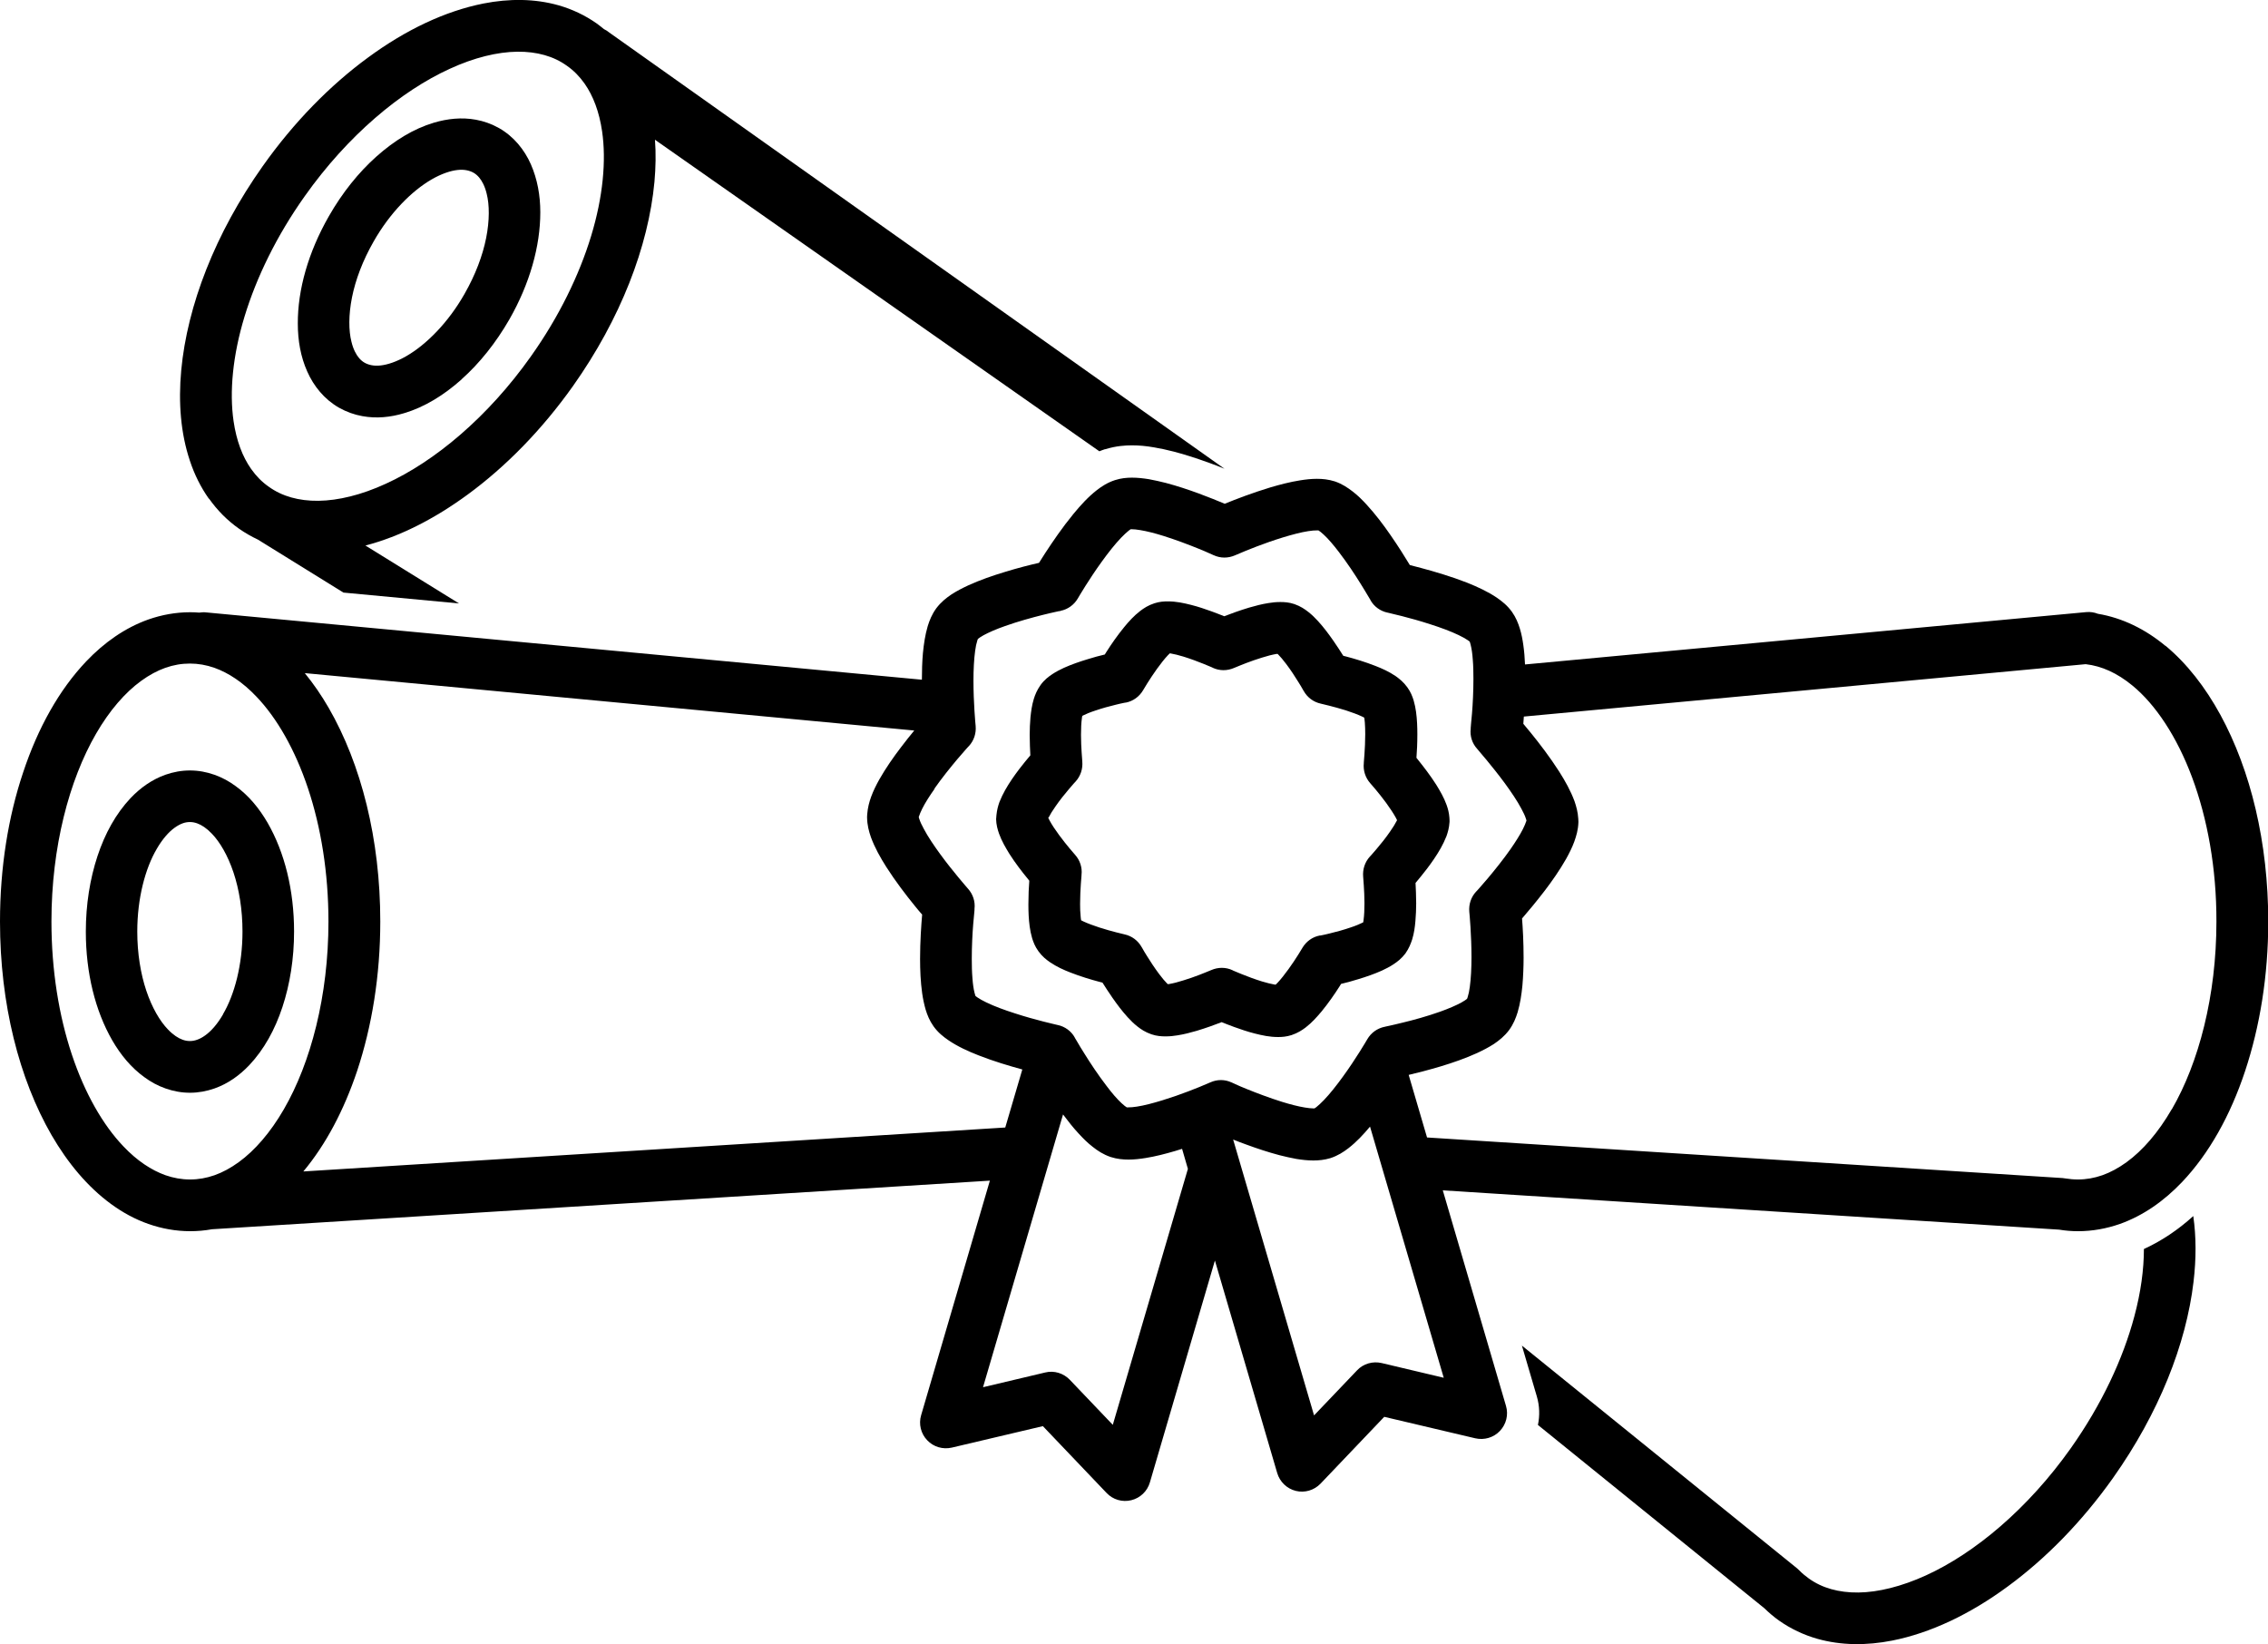 <?xml version="1.0" encoding="UTF-8"?>
<svg id="Capa_2" xmlns="http://www.w3.org/2000/svg" version="1.1" viewBox="0 0 1754.6 1271.8">
  <!-- Generator: Adobe Illustrator 29.5.1, SVG Export Plug-In . SVG Version: 2.1.0 Build 141)  -->
  <g>
    <path d="M161.7,385.7c6.3,8.9,14,16.8,23.1,23.2,4.7,3.3,9.6,6.1,14.7,8.5l66.2,41,89.4,8.4-72.4-44.8c26.5-6.9,53.3-20.5,79.2-39.5,29.2-21.4,57.2-49.8,81.4-83.9,36.8-52,58.3-107.8,63-157.9,1-11.2,1.2-22.1.4-32.6l343.8,241c1.4-.6,2.8-1.1,4.3-1.6.1,0,.2,0,.3,0,8.4-2.6,15.7-3,20.5-3,0,0,.1,0,.2,0,5.5,0,10.9.5,17.2,1.6,4.8.8,9.8,1.9,15.3,3.3,8.4,2.2,17.4,5.1,27.6,8.8,3.8,1.4,7.6,2.8,11.4,4.4L471.4,25.2c-1.3-1.1-2.7-2-4.2-2.7-1.8-1.5-3.6-2.9-5.5-4.3-9.1-6.4-19.1-11.1-29.6-14.1-18.4-5.2-38.1-5.3-58-1.4-29.8,5.9-60.3,20.4-89.5,41.9-29.2,21.4-57.2,49.8-81.4,84-36.8,52-58.3,107.8-63,157.9-2.3,25-.4,48.7,6.7,69.9,3.5,10.6,8.4,20.5,14.7,29.4ZM189.2,244.8c9.2-30.2,24.8-62.4,46.6-93.1,33.2-46.9,74.4-81.3,112.2-98.5,18.9-8.7,36.8-13,52.1-13.2,7.7-.1,14.7.8,21.1,2.6,6.4,1.8,12.1,4.5,17.4,8.3,5.3,3.7,9.7,8.2,13.6,13.7,6.7,9.5,11.4,21.9,13.6,37,3.3,22.6.7,50.8-8.5,81-9.2,30.2-24.8,62.4-46.6,93.1-33.2,46.9-74.4,81.3-112.2,98.5-18.9,8.7-36.8,13-52.1,13.2-7.7.1-14.7-.8-21.1-2.6-6.4-1.8-12.1-4.5-17.4-8.3-5.3-3.7-9.7-8.2-13.6-13.7-6.7-9.5-11.4-21.9-13.6-37-3.3-22.6-.7-50.8,8.5-81Z"/>
    <path d="M1658.6,966.1c0,15.9-2.4,33.6-7.4,52.2-8.7,32.7-25.2,68.1-49.1,101.9-33.2,46.9-74.4,81.3-112.2,98.5-18.9,8.6-36.8,13-52.1,13.2-7.7.1-14.7-.8-21.1-2.6-6.4-1.8-12.1-4.5-17.4-8.3-2.6-1.9-5.1-3.9-7.3-6.2-.6-.6-1-1-1.6-1.5l-213-172.4,11.6,39.5c2.1,7.2,2.3,14.7.8,21.9l175.2,141.8c3.5,3.4,7.2,6.6,11.3,9.5,9.1,6.4,19.1,11.1,29.6,14.1,18.4,5.2,38.1,5.3,57.9,1.4,29.8-5.9,60.3-20.4,89.5-41.9,29.2-21.4,57.2-49.8,81.4-83.9,35.4-50,56.6-103.4,62.3-151.8,2.1-17.7,2.1-34.8-.2-50.8-11.9,10.8-24.7,19.3-38.2,25.5Z"/>
  </g>
  <path d="M357.1,293.4c13.8-12.3,26.4-28,36.9-46.2,15.9-27.8,24-56.8,24-83,0-13.1-2.3-25.7-7.3-37.1-2.5-5.7-5.8-11-9.9-15.8-4.1-4.8-9.1-9-14.7-12.2-5.7-3.2-11.8-5.4-18-6.5-10.9-2-21.9-.8-32.4,2.3-15.8,4.7-30.7,13.9-44.5,26.2-13.8,12.3-26.4,28-36.8,46.2-15.9,27.8-24.1,56.8-24,83,0,13.1,2.2,25.7,7.3,37.1,2.5,5.7,5.8,11,9.9,15.8,4.1,4.8,9.1,9,14.7,12.2,5.7,3.2,11.8,5.4,18,6.5,10.9,2,21.9.9,32.4-2.3,15.8-4.7,30.7-13.9,44.5-26.2ZM314.5,275.4c-7.6,4.4-14.6,6.7-20,7.3-2.7.3-5.1.2-7.1-.2-2-.4-3.7-1-5.3-1.9-1.6-.9-3-2.1-4.3-3.6-2.3-2.7-4.5-6.8-5.9-12.6-2.2-8.6-2.3-20.7.4-34.3,2.7-13.6,8.3-28.5,16.7-43.2,12.7-22.4,29.7-39.3,44.9-48.1,7.6-4.4,14.6-6.7,20-7.3,2.7-.3,5.1-.2,7.1.2,2,.4,3.7,1,5.3,1.9,1.6.9,3,2.1,4.3,3.6,2.3,2.7,4.5,6.8,5.9,12.6,2.2,8.6,2.3,20.7-.4,34.3-2.7,13.6-8.3,28.5-16.7,43.2-12.7,22.4-29.7,39.3-44.9,48.1Z"/>
  <g>
    <path d="M1675.1,499.5c-15.3-12.7-33-21.5-52.1-24.7-2.8-1.1-5.9-1.6-9-1.3l-434.2,40.5c-.2-5.1-.6-10.1-1.3-15-.6-4.3-1.4-8.6-2.7-12.8-1.3-4.2-3-8.5-6.1-12.9h0c-3.6-5-7.6-8.1-11.6-10.9-7.1-4.8-15-8.4-23.2-11.7-12.3-4.8-25.3-8.6-35.4-11.3-3.3-.9-6.3-1.6-8.8-2.3-3.5-5.8-8.8-14.3-14.9-23.1-5.5-8-11.8-16.3-18.5-23.6-3.4-3.7-6.8-7.1-10.7-10.1-3.9-3-8.1-5.9-13.9-7.9-5.1-1.6-9.6-2-13.9-2-4.4,0-8.8.5-13.1,1.2-7.6,1.2-15.3,3.2-22.8,5.4-13.9,4.2-27.2,9.3-35.4,12.7-5.1-2.2-12.2-5-20.2-8-7.9-2.9-16.6-5.8-25.3-8.1-4.4-1.1-8.7-2.1-13.1-2.9-4.4-.7-8.7-1.2-13.2-1.2-4.1,0-8.4.4-13.1,1.9-5.8,1.9-10.1,4.7-14,7.7-6.8,5.3-12.6,11.7-18.2,18.5-8.4,10.2-16,21.4-21.7,30.1-1.9,2.9-3.5,5.4-4.9,7.7-6.6,1.5-16.3,3.9-26.6,7.1-9.3,2.8-19.1,6.2-28.1,10.3-4.5,2.1-8.8,4.3-13,7-4.1,2.8-8.1,5.9-11.8,10.8-3.4,4.7-5.2,9.3-6.6,13.8-2,6.8-3,13.7-3.7,20.8-.6,6.8-.8,13.8-.8,20.6l-554.1-52.1c-1.7-.2-3.3,0-5,.2-2.3-.2-4.6-.3-7-.3-11.1,0-22,2-32.3,5.6-18,6.4-34.1,17.7-48.1,32.4-20.9,22-37.4,51.5-48.8,85.9C6.4,631.7,0,671.1,0,712.9c0,63.7,14.8,121.7,39.9,165.2,12.6,21.7,27.9,40,45.9,53.2,9,6.6,18.7,11.9,29,15.5,10.3,3.6,21.2,5.6,32.3,5.6,5.7,0,11.4-.5,16.9-1.5l601.8-37.6-53.2,181.5c-2,6.8-.2,14.2,4.7,19.3,4.9,5.2,12.1,7.3,19.1,5.7l70.4-16.6,49.3,51.7c4.9,5.2,12.2,7.3,19.1,5.6,6.9-1.7,12.4-6.9,14.4-13.8l50.3-171.6,48.2,164.4c2,6.8,7.5,12.1,14.4,13.8,6.9,1.7,14.2-.5,19.1-5.6l49.3-51.7,70.4,16.6c6.9,1.6,14.2-.5,19.1-5.7,4.9-5.2,6.7-12.5,4.7-19.3l-48.9-166.8,476.8,30.4c4.8.8,9.7,1.2,14.7,1.2,11.1,0,22-2,32.3-5.6,18-6.4,34.1-17.7,48.1-32.4,20.9-22,37.4-51.5,48.8-85.9,11.4-34.4,17.9-73.7,17.9-115.6,0-61.2-13.6-117-37-159.9-11.7-21.4-25.9-39.7-42.5-53.5ZM722.8,610.2c5.8-8.3,12.6-16.7,17.9-23,2.6-3.1,4.9-5.7,6.5-7.5.8-.9,1.4-1.6,1.8-2l.5-.5h.1c0-.1,0-.1,0-.1,3.9-4.2,5.7-9.9,5.2-15.5h0c-.2-1.8-1.7-18.1-1.7-35.1,0-8.2.4-16.6,1.3-23,.4-3.2,1-5.9,1.6-7.7.2-.8.4-1.3.6-1.6.6-.5,2.1-1.6,4.3-2.8,4-2.2,10-4.8,16.6-7.1,9.8-3.5,20.7-6.5,29.1-8.6,4.2-1,7.7-1.9,10.2-2.4,1.2-.3,2.2-.5,2.8-.6h.7c0-.1.2-.2.2-.2,5.6-1.1,10.4-4.6,13.3-9.5h0c.8-1.4,8.9-15.2,18.7-28.7,4.9-6.8,10.2-13.5,14.8-18.3,2.3-2.4,4.4-4.3,5.9-5.5.7-.5,1.2-.9,1.5-1.1.2,0,.6,0,1,0,1.5,0,3.8.2,6.6.7,4.9.8,11.2,2.4,17.6,4.4,9.6,3,19.6,6.8,27,9.8,3.7,1.5,6.8,2.8,8.9,3.8,1.1.5,1.9.8,2.5,1.1l.6.3h.1c0,0,0,0,0,0,5.2,2.4,11.1,2.4,16.4.1h0c1.1-.5,12.8-5.6,26.5-10.4,6.9-2.4,14.3-4.7,21-6.4,6.6-1.7,12.7-2.6,15.8-2.5.6,0,1,0,1.3,0,.7.4,2.2,1.5,4,3.2,3.4,3.1,7.7,8.1,11.8,13.5,6.3,8.2,12.6,17.7,17.1,25,2.3,3.6,4.1,6.8,5.4,8.9.6,1.1,1.1,1.9,1.5,2.5l.4.6h0c0,.1,0,.2,0,.2,2.8,5,7.6,8.5,13.2,9.7h.1c1.5.4,17.1,3.8,33,9,7.9,2.5,16,5.5,22,8.4,3,1.4,5.5,2.9,7,3.9.7.5,1.2.9,1.5,1.1.2.5.5,1.4.8,2.7.7,2.7,1.3,6.7,1.6,11.3.4,4.6.5,9.7.5,14.9,0,9.6-.5,19.4-1.1,26.6-.3,3.6-.6,6.7-.8,8.7,0,1-.2,1.9-.2,2.4v.6c0,0,0,.2,0,.2-.7,5.7,1.1,11.3,5,15.6h0c1,1.2,11.5,13.2,21.4,26.6,4.9,6.7,9.7,13.8,12.8,19.7,1.6,2.9,2.8,5.5,3.4,7.4.3.8.5,1.4.5,1.8,0,.2,0,.4-.2.6-.4,1.2-1.2,3.4-2.5,5.9-2.2,4.4-5.7,9.9-9.5,15.4-5.8,8.3-12.6,16.7-17.9,23-2.6,3.1-4.9,5.7-6.5,7.5-.8.9-1.4,1.6-1.8,2l-.5.5h-.1c0,.1,0,.1,0,.1-3.9,4.2-5.7,9.9-5.2,15.5h0c.2,1.8,1.7,18.2,1.7,35.1,0,8.2-.4,16.6-1.3,23-.4,3.2-1,5.9-1.6,7.7-.2.8-.4,1.3-.6,1.6-.6.5-2.1,1.6-4.3,2.8-4,2.2-10,4.8-16.5,7.1-9.8,3.5-20.7,6.5-29.1,8.5-4.2,1-7.7,1.9-10.2,2.4-1.2.3-2.2.5-2.8.6l-.7.2h-.2c-5.6,1.2-10.4,4.6-13.3,9.6h0c-.8,1.4-8.9,15.2-18.7,28.7-4.9,6.8-10.2,13.5-14.8,18.3-2.3,2.4-4.4,4.3-5.9,5.5-.7.5-1.2.9-1.5,1-.2,0-.6,0-1,0-1.5,0-3.8-.2-6.6-.7-4.9-.8-11.2-2.4-17.6-4.4-9.6-3-19.6-6.8-27-9.8-3.7-1.5-6.8-2.8-8.9-3.8-1.1-.5-1.9-.8-2.4-1.1l-.6-.3h-.1c0,0,0,0,0,0-5.2-2.4-11.1-2.4-16.4,0h0c-1.1.5-12.7,5.6-26.5,10.4-6.9,2.4-14.3,4.7-21,6.4-6.6,1.7-12.7,2.6-15.8,2.5-.6,0-1,0-1.3,0-.7-.4-2.2-1.5-4-3.2-3.4-3.1-7.7-8.1-11.8-13.6-6.3-8.2-12.6-17.7-17.1-25-2.3-3.6-4.2-6.8-5.4-8.9-.6-1.1-1.1-1.9-1.5-2.5l-.4-.6h0c0-.1,0-.2,0-.2-2.8-5-7.6-8.5-13.2-9.7h-.1c-1.5-.4-17.1-3.8-33-9-7.9-2.5-16-5.5-22-8.4-3-1.4-5.5-2.9-7-3.9-.7-.5-1.2-.9-1.5-1.1-.2-.5-.5-1.4-.8-2.7-.7-2.7-1.3-6.7-1.6-11.3-.4-4.6-.5-9.7-.5-14.9,0-9.6.5-19.4,1.1-26.6.3-3.6.6-6.7.8-8.7.1-1,.2-1.9.2-2.4v-.6c0,0,0-.2,0-.2.7-5.7-1.2-11.4-5-15.6h0c-1-1.2-11.6-13.2-21.4-26.6-4.9-6.7-9.7-13.8-12.8-19.7-1.6-2.9-2.8-5.5-3.4-7.4-.3-.8-.5-1.4-.5-1.8,0-.2,0-.4.2-.6.4-1.2,1.2-3.4,2.5-5.9,2.2-4.4,5.7-9.9,9.6-15.4ZM147,912.4c-6.4,0-12.7-1.1-19-3.3-10.9-3.9-22-11.2-32.5-22.3-15.8-16.5-29.9-41-39.9-71-10-30-15.8-65.2-15.8-103,0-57.5,13.7-109.3,34.5-145.2,10.4-18,22.5-31.9,34.9-40.9,6.2-4.5,12.5-7.9,18.7-10.1,6.3-2.2,12.5-3.3,19-3.3,6.4,0,12.7,1.1,19,3.3,10.9,3.9,22,11.2,32.5,22.3,15.8,16.5,29.9,41,39.9,71,10,30,15.8,65.2,15.8,103,0,57.5-13.7,109.3-34.5,145.2-10.4,18-22.5,31.9-34.9,40.9-6.2,4.5-12.5,7.9-18.7,10.1-6.3,2.2-12.5,3.3-19,3.3ZM234.5,906.4c17.6-21,31.6-47.6,41.8-78,11.4-34.4,17.9-73.7,17.9-115.6,0-63.7-14.8-121.7-39.9-165.2-5.6-9.7-11.8-18.7-18.5-26.9l471.5,44.4c-3.2,3.9-6.7,8.2-10.3,13-5.9,7.7-11.8,16.2-16.7,24.8-2.4,4.3-4.6,8.7-6.3,13.3-1.5,4.1-2.7,8.5-3.1,13.7,0,.8-.1,1.5-.1,1.9h0s0,.1,0,.2v.4h0c.1,5.9,1.4,10.7,3,15.3,3,8.1,7.2,15.6,11.9,23,7.1,11.1,15.3,21.8,21.9,29.9,2.1,2.6,4.1,5,5.8,6.9-.7,8.1-1.6,20.9-1.6,34.2,0,8.8.4,17.9,1.6,26.5.6,4.3,1.5,8.6,2.7,12.8,1.3,4.2,3,8.5,6.1,12.9h0c3.6,5,7.6,8.1,11.7,10.9,7.1,4.8,15,8.4,23.2,11.6,11.7,4.6,23.9,8.2,33.8,10.9l-13.2,44.9-543.2,34ZM860.9,1102.2l-33.3-34.9c-4.9-5.1-12.2-7.3-19-5.6l-48.1,11.4,61.9-211c3.9,5.2,7.9,10.3,12.2,14.9,3.4,3.7,6.8,7.1,10.7,10.1,3.9,3.1,8.1,5.9,13.9,7.9h0c5,1.6,9.5,2,13.9,2,4.4,0,8.8-.5,13.1-1.2,7.6-1.2,15.3-3.2,22.8-5.4,1.9-.6,3.7-1.1,5.5-1.7l4.5,15.5-58.1,198ZM1117,1065.8l-48.1-11.4c-6.9-1.6-14.2.5-19,5.6l-33.3,34.9-62.6-213.4c3.2,1.3,6.8,2.7,10.5,4,7.9,2.9,16.6,5.8,25.3,8.1,4.4,1.1,8.7,2.1,13.1,2.9,4.4.7,8.7,1.2,13.2,1.2,4.1,0,8.4-.4,13.1-1.8h0c5.8-1.9,10.1-4.7,14-7.7,6.2-4.8,11.6-10.6,16.7-16.7l57,194.2ZM1680.1,858.1c-10.4,18-22.5,31.9-34.9,40.9-6.2,4.5-12.5,7.9-18.7,10.1-6.3,2.2-12.5,3.3-19,3.3-3.2,0-6.4-.3-9.6-.8-.8-.1-1.4-.2-2.2-.3l-491.7-31.4-14.2-48.4c6.5-1.5,15.4-3.8,24.8-6.6,9.3-2.8,19.1-6.2,28.1-10.3,4.5-2.1,8.8-4.3,13-7,4.1-2.8,8.1-5.9,11.8-10.8,3.4-4.7,5.2-9.3,6.6-13.8,2-6.8,3-13.7,3.7-20.8.6-7.1.9-14.4.9-21.4,0-11.9-.6-23-1.2-30.3,4.4-5.1,10.8-12.7,17.4-21.3,5.9-7.7,11.8-16.2,16.7-24.8,2.4-4.3,4.6-8.7,6.3-13.3,1.6-4.5,3-9.1,3.2-14.9h0c0,0,0-.5,0-.5h0c0-.1,0-.2,0-.2s0,0,0-.1,0,0,0-.1,0,0,0,0c0-.5,0-1.2-.1-2,0,0,0,0,0,0-.3-5.1-1.5-9.4-2.9-13.5-3-8.1-7.2-15.6-11.9-23-7.1-11.1-15.3-21.8-21.9-29.9-2.1-2.6-4.1-5-5.8-7,.1-1.7.3-3.5.4-5.6l434.4-40.5c.1,0,.2,0,.4,0,12.1,1.4,24.1,6.7,36,16.5,17.8,14.6,34.4,39.4,46.2,71.1,11.8,31.7,18.9,70.1,18.8,111.5,0,57.5-13.7,109.3-34.5,145.2Z"/>
    <path d="M218.5,779c5.8-17.6,9-37.4,9-58.4,0-32-7.3-61.2-20.4-84-6.6-11.4-14.7-21.2-24.8-28.5-5-3.7-10.5-6.7-16.5-8.8-5.9-2.1-12.3-3.3-18.9-3.3-6.5,0-12.9,1.2-18.9,3.3-10.4,3.7-19.4,10.1-27,18.1-11.3,12-19.8,27.3-25.6,44.9-5.8,17.6-9,37.4-9,58.4,0,32,7.3,61.2,20.4,84,6.6,11.4,14.7,21.2,24.8,28.5,5,3.7,10.5,6.7,16.5,8.8,6,2.1,12.3,3.3,18.9,3.3,6.5,0,12.9-1.2,18.9-3.3,10.5-3.7,19.4-10.1,27-18.1,11.3-12,19.8-27.3,25.6-44.9ZM172.6,784.6c-4.4,7.6-9.3,13.1-13.8,16.3-2.2,1.6-4.3,2.7-6.3,3.4-1.9.7-3.7,1-5.6,1-1.9,0-3.6-.3-5.6-1-3.4-1.2-7.3-3.7-11.4-8-6.2-6.4-12.3-16.8-16.7-29.9-4.4-13.1-7-28.9-7-45.8,0-25.8,6.2-48.9,15.1-64,4.4-7.6,9.3-13.1,13.8-16.3,2.2-1.6,4.3-2.7,6.2-3.4,1.9-.7,3.7-1,5.6-1,1.9,0,3.6.3,5.6,1,3.4,1.2,7.3,3.7,11.4,8,6.2,6.4,12.3,16.8,16.7,29.9,4.4,13.1,7,28.9,7,45.8,0,25.8-6.2,48.9-15.1,64Z"/>
    <path d="M770.6,633.3c.1,4.8,1.2,8.4,2.3,11.6,2.1,5.8,5,10.7,8,15.6,4.6,7.2,9.7,13.8,13.9,18.9.5.6,1,1.3,1.5,1.9-.4,4.9-.7,11.4-.7,18.3,0,5.6.2,11.4,1,17.2.4,2.9,1,5.9,1.9,9,1,3.1,2.2,6.4,4.9,10.1,3,4.1,6.1,6.5,9,8.5,5.2,3.5,10.3,5.8,15.7,7.9,7.9,3.1,16,5.5,22.4,7.2.8.2,1.6.4,2.4.6,2.1,3.3,4.7,7.4,7.7,11.7,3.5,5,7.4,10.3,11.9,15.2,2.2,2.4,4.6,4.8,7.4,7,2.8,2.2,6,4.4,10.9,6.1h0c4.2,1.4,7.7,1.6,10.9,1.6,3.3,0,6.3-.3,9.2-.8,5.1-.8,10.1-2.1,14.9-3.5,7.3-2.2,14.2-4.7,19.3-6.7,2.8,1.1,6,2.4,9.6,3.7,5,1.8,10.5,3.7,16.1,5.1,2.8.7,5.7,1.4,8.7,1.9,3,.5,6,.8,9.3.8,3,0,6.3-.2,10.4-1.5,0,0,0,0,0,0,4.8-1.6,8.1-3.8,10.9-5.9,4.9-3.8,8.7-8.1,12.4-12.5,5.4-6.6,10.2-13.6,13.7-19.1.5-.7.9-1.4,1.3-2.1,3.8-.9,8.5-2.1,13.5-3.7,5.9-1.8,12.1-3.9,18.1-6.6,3-1.4,6-2.9,9-4.9,3-2,6.1-4.3,9.2-8.4h0c2.8-4,4.1-7.5,5.2-10.8,1.5-4.9,2.1-9.5,2.5-14.2.4-4.6.6-9.3.6-13.7,0-5.9-.3-11.5-.5-15.8,2.5-3,5.6-6.7,8.8-10.9,3.7-4.9,7.5-10.3,10.7-16,1.6-2.9,3.1-5.9,4.4-9.2,1.1-3.1,2.1-6.5,2.4-11.1h0s0,0,0,0c0-.1,0-.3,0-.5h0c0-.2,0-.2,0-.3,0,0,0,0,0-.1,0,0,0-.1,0-.2s0,0,0,0,0,0,0,0,0,0,0-.1c0-.6,0-1.3-.1-2.1-.3-4-1.2-7.1-2.2-9.9-2.1-5.8-5-10.7-8-15.6-4.6-7.2-9.7-13.8-13.8-18.9-.5-.7-1-1.3-1.5-1.9.4-4.9.7-11.4.7-18.2,0-5.6-.2-11.4-1-17.3-.4-2.9-1-5.9-1.9-9-1-3.1-2.2-6.4-4.9-10.1-3-4.1-6.1-6.5-9-8.6-5.2-3.5-10.3-5.8-15.7-7.9-7.9-3.1-16-5.5-22.4-7.2-.8-.2-1.6-.4-2.4-.6-2.1-3.3-4.7-7.4-7.7-11.7-3.5-5-7.4-10.3-11.9-15.2-2.2-2.4-4.6-4.8-7.4-7-2.8-2.2-6-4.4-10.8-6.1h0c-4.2-1.4-7.7-1.6-10.9-1.6-3.3,0-6.3.3-9.2.8-5.1.8-10.1,2.1-14.9,3.5-7.3,2.2-14.2,4.7-19.3,6.7-2.8-1.1-6-2.4-9.6-3.7-5-1.8-10.5-3.7-16.1-5.1-2.8-.7-5.7-1.4-8.7-1.9-3-.5-6-.8-9.3-.8-3.1,0-6.4.2-10.4,1.5h0c-4.9,1.6-8.1,3.8-10.9,5.9-4.9,3.8-8.7,8-12.4,12.5-5.4,6.6-10.2,13.6-13.7,19.1-.5.7-.9,1.4-1.3,2.1-3.8.9-8.5,2.1-13.5,3.7-5.9,1.8-12.1,3.9-18.1,6.6-3,1.4-6,2.9-9,4.9-3,2-6.1,4.3-9.1,8.4h0s0,0,0,0c-2.8,4-4.2,7.5-5.2,10.7-1.5,4.9-2.1,9.6-2.6,14.2-.4,4.7-.6,9.3-.6,13.8,0,5.9.3,11.4.5,15.7-2.5,3-5.6,6.7-8.8,10.9-3.7,4.9-7.5,10.3-10.7,16-1.6,2.9-3.1,5.9-4.4,9.2-1,2.8-1.9,6-2.3,9.9-.1,1.1-.2,1.9-.2,2.4v.6h0ZM811.3,632.3c1.1-2.2,3-5.3,5.2-8.4,3.3-4.8,7.3-9.8,10.4-13.4,1.6-1.8,2.9-3.4,3.8-4.4.5-.5.8-.9,1.1-1.2l.3-.3h0c3.9-4.3,5.7-9.9,5.2-15.6h0c0-.9-1-10.7-1-20.5,0-4.8.2-9.6.7-12.9,0-.7.2-1.3.3-1.8.2,0,.3-.2.5-.3,2.2-1.1,5.5-2.5,9.2-3.7,5.5-1.9,11.7-3.6,16.4-4.7,2.3-.6,4.3-1,5.7-1.3.7-.2,1.2-.3,1.5-.3h.4c0,0,0,0,0,0,5.6-1.1,10.4-4.6,13.3-9.5.1-.2,4.9-8.4,10.7-16.5,2.9-4,6-8,8.5-10.6.6-.6,1.1-1.1,1.5-1.5.3,0,.5,0,.8.1,2.5.4,6,1.3,9.7,2.4,5.5,1.7,11.4,3.9,15.8,5.7,2.2.9,4,1.7,5.3,2.2.6.3,1.1.5,1.4.6l.3.2h0c5.2,2.4,11.1,2.4,16.4.1.2,0,7.1-3.1,15.2-5.9,4.1-1.4,8.5-2.8,12.3-3.8,1.9-.5,3.6-.8,5.1-1.1.4,0,.7,0,1-.1.1.1.2.2.4.3,1.7,1.7,4.1,4.5,6.4,7.6,3.5,4.6,7,10,9.5,14.1,1.3,2,2.3,3.8,3,5,.4.6.6,1.1.8,1.4l.2.3h0c2.8,5,7.6,8.6,13.2,9.8h0c.8.2,10.1,2.3,19.4,5.2,4.6,1.5,9.2,3.2,12.4,4.7.7.3,1.3.6,1.8.9.2,1,.4,2.4.5,3.9.2,2.6.3,5.7.3,8.9,0,5.5-.3,11.3-.6,15.6-.2,2.1-.3,3.9-.4,5.1,0,.6-.1,1.1-.1,1.4v.3s0,0,0,0c-.6,5.7,1.2,11.3,5,15.6h0c.2.2,6.5,7.3,12.3,15.2,2.9,4,5.7,8.2,7.4,11.3.4.7.7,1.4,1,2,0,.2-.1.3-.2.5-1.1,2.2-3,5.3-5.2,8.4-3.3,4.8-7.3,9.8-10.4,13.4-1.5,1.8-2.9,3.4-3.8,4.4-.5.5-.8.9-1.1,1.2l-.3.3h0c-3.9,4.3-5.7,9.9-5.2,15.6h0c0,.9,1,10.7,1,20.6,0,4.8-.2,9.5-.7,12.9,0,.7-.2,1.2-.3,1.8-.2,0-.3.2-.4.2-2.2,1.1-5.5,2.5-9.2,3.7-5.5,1.9-11.7,3.6-16.4,4.7-2.3.6-4.3,1-5.7,1.3-.7.1-1.2.3-1.6.3h-.4c0,0,0,0,0,0-5.6,1.1-10.4,4.6-13.3,9.5-.1.2-4.9,8.4-10.7,16.4-2.9,4-6,8-8.5,10.6-.6.6-1.1,1.1-1.5,1.5-.3,0-.5,0-.9-.1-2.5-.4-6-1.3-9.7-2.4-5.5-1.7-11.4-3.9-15.8-5.7-2.2-.9-4-1.7-5.3-2.2-.6-.3-1.1-.5-1.4-.6l-.3-.2h0s0,0,0,0c-5.2-2.4-11.1-2.4-16.4-.1h0c-.2,0-7.1,3.1-15.2,5.9-4.1,1.4-8.5,2.8-12.3,3.8-1.9.5-3.6.8-5.1,1.1-.4,0-.7,0-1,.1-.1-.1-.2-.2-.4-.3-1.7-1.7-4.1-4.5-6.4-7.6-3.5-4.7-7-10-9.5-14.1-1.3-2-2.3-3.8-3-5-.3-.6-.6-1.1-.8-1.4l-.2-.3h0c-2.8-5-7.6-8.6-13.2-9.8h0c-.8-.2-10.1-2.3-19.4-5.3-4.6-1.5-9.2-3.2-12.4-4.7-.7-.3-1.3-.6-1.8-.9-.2-.9-.3-2-.4-3.3-.3-2.7-.4-6-.4-9.4,0-5.6.3-11.3.6-15.6.2-2.1.3-3.9.4-5.1,0-.6.1-1.1.1-1.4v-.3s0,0,0,0c.7-5.7-1.2-11.4-5-15.6h0c-.2-.2-6.5-7.3-12.3-15.2-2.9-3.9-5.7-8.1-7.4-11.3-.4-.7-.7-1.4-1-2,0-.2.1-.3.2-.5Z"/>
  </g>
</svg>